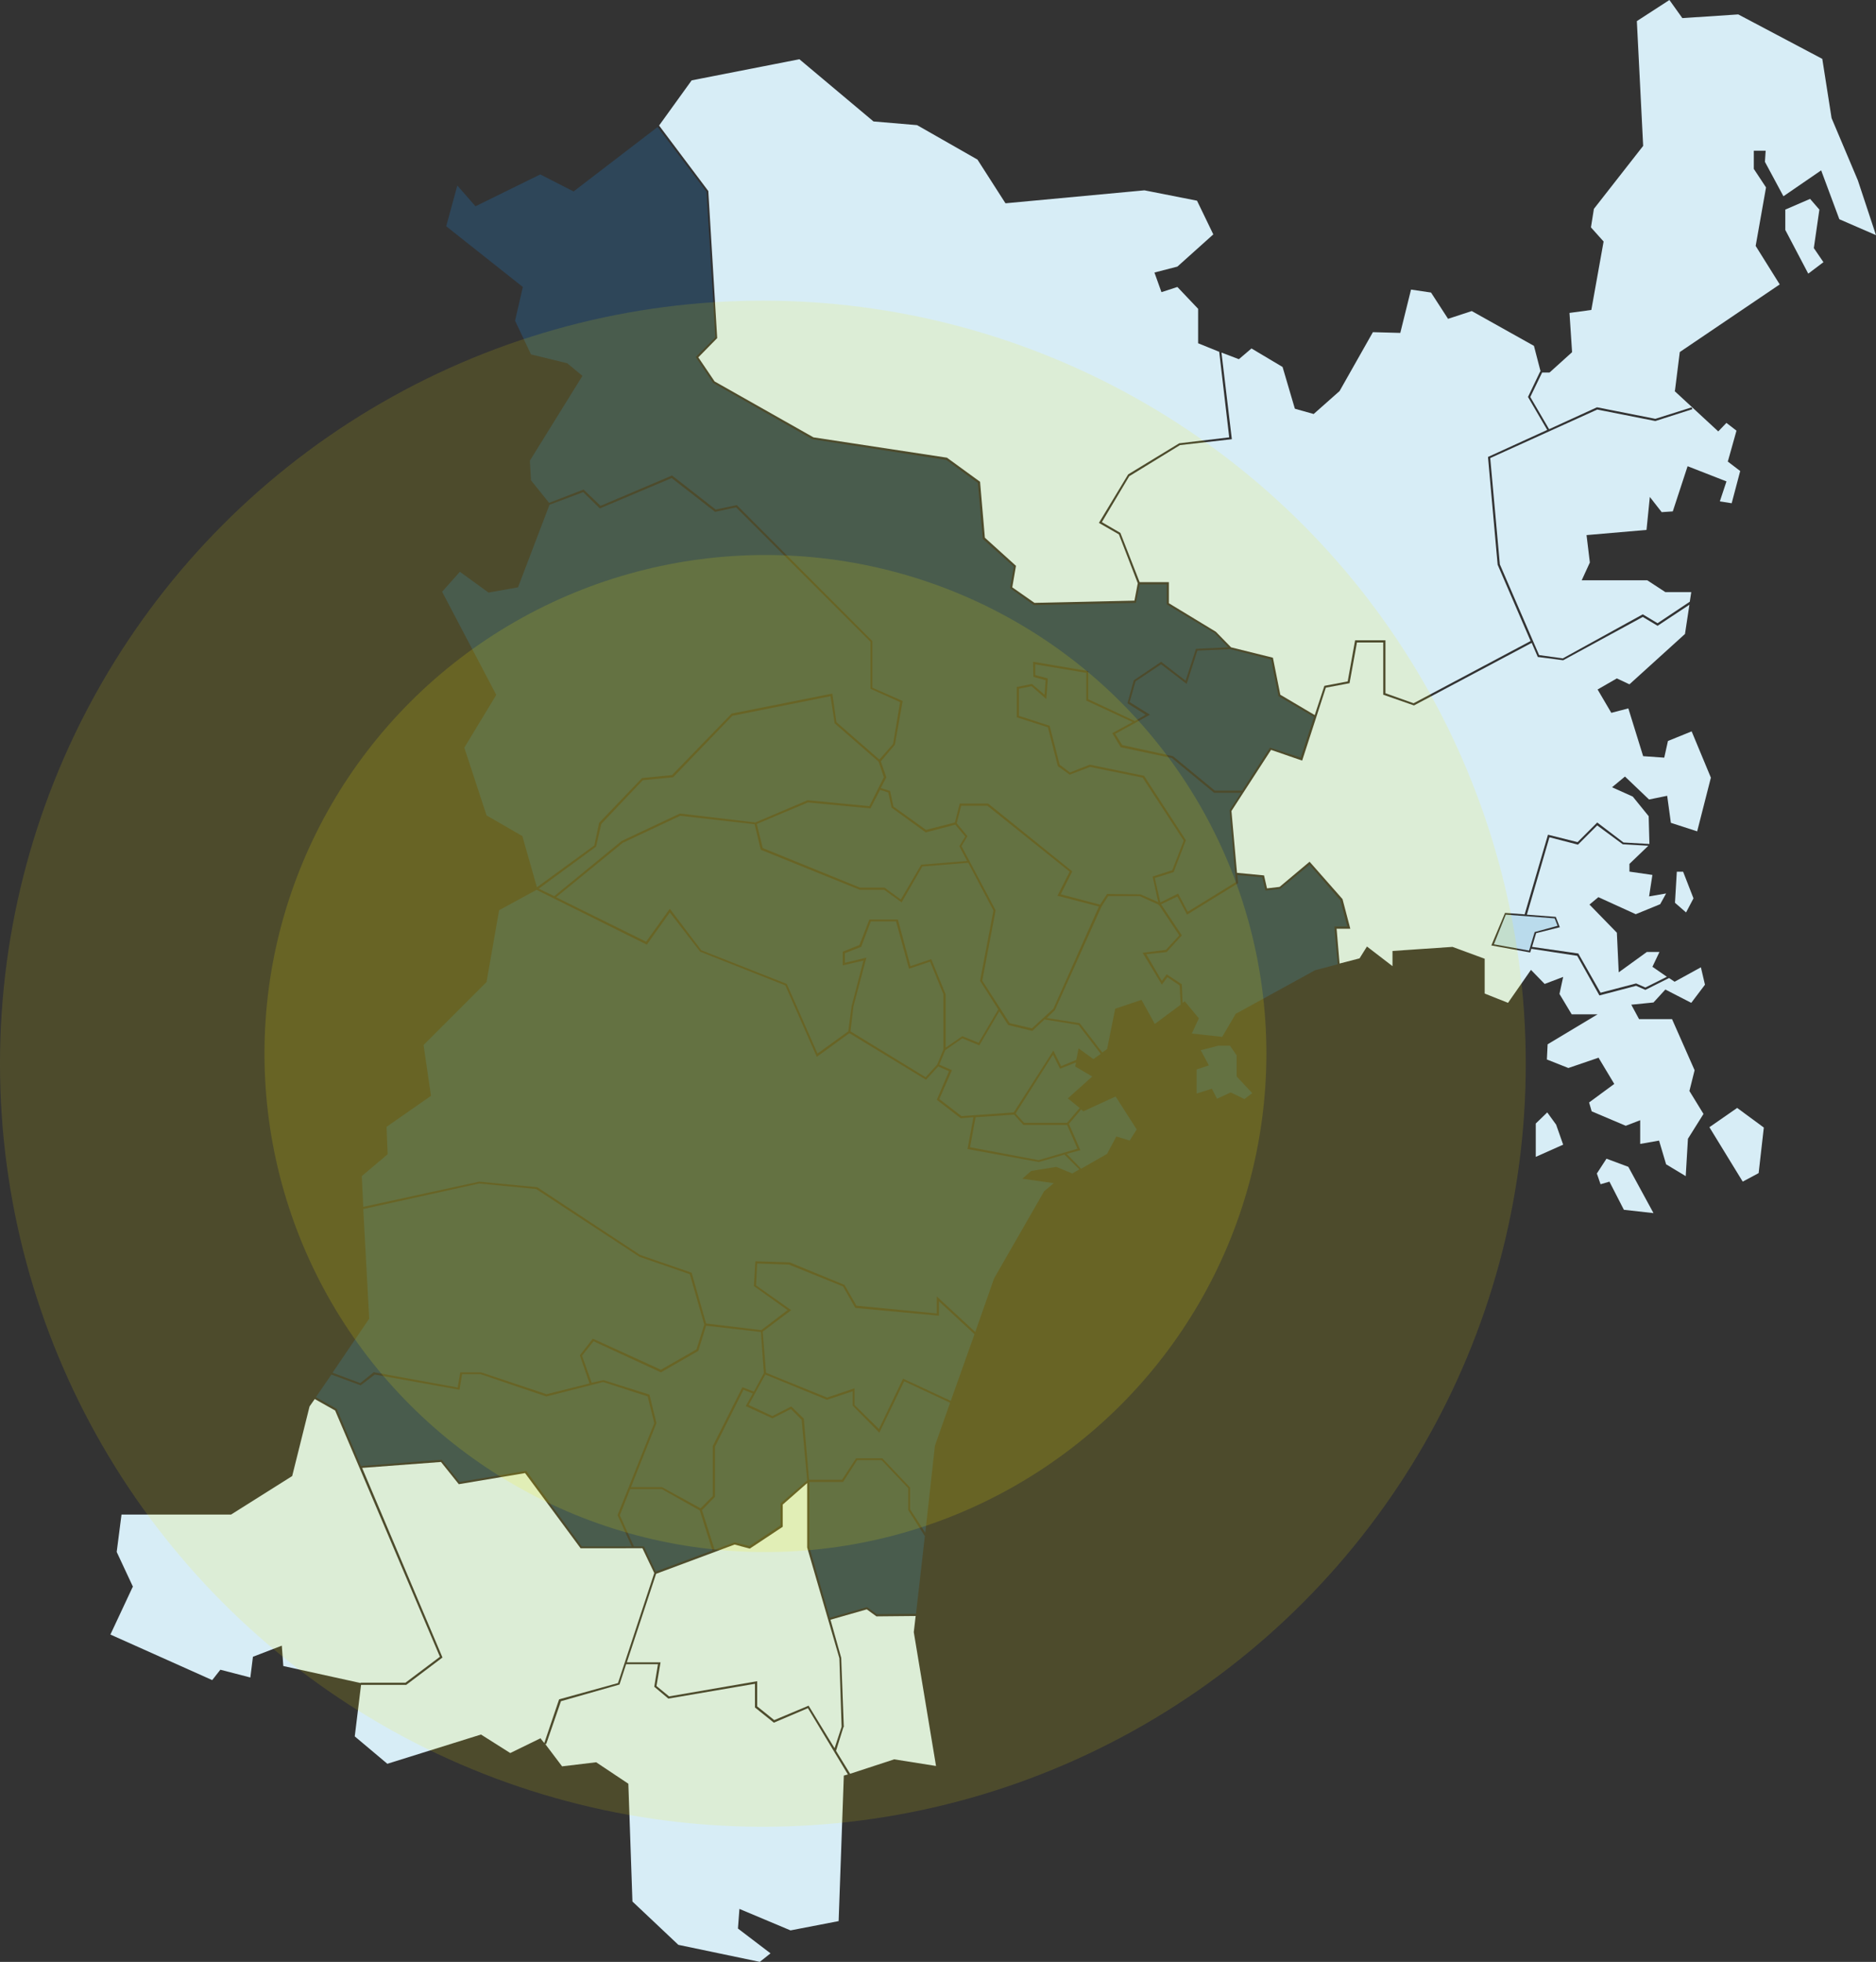 <svg xmlns="http://www.w3.org/2000/svg" width="282.768" height="295.647" viewBox="0 0 282.768 295.647">
  <rect x="0" y="0" width="282.768" height="295.647" fill="#333333" stroke="none"/>
  <g id="グループ_459" data-name="グループ 459" transform="translate(-179.532 -3094.147)">
    <path id="パス_809" data-name="パス 809" d="M381.573,64.676l7.2-3.292h.056l8.761,1.73,5.469-1.73.112.279-5.58,1.786h0l-8.761-1.73L372.7,69.029l1.451,16.016,5.915,13.672,3.571.5,12.054-6.641,2.232,1.339,4.855-3.237L403,89.23H399.1l-2.734-1.786h-9.877l1.228-2.679-.5-4.129,9.04-.781.5-4.967,1.786,2.288,1.674-.112,2.232-6.808,5.859,2.288-1,3.013,1.786.279,1.284-4.855-1.9-1.451.056-.056,1.283-4.576L408.3,63.728l-1.228,1.283-6.585-6.083.056-.056.725-5.8.056-.056,15.011-10.156-3.627-5.8,1.563-8.817-1.841-2.79V22.712h1.786l-.112,1.674,2.79,5.19,5.692-3.906.056.167,2.679,7.2,5.525,2.4-2.734-8.259L424.151,17.8l-1.4-8.929-12.667-6.7-8.426.558L399.709,0,394.8,3.181l.949,18.75v.056l-7.422,9.487-.446,2.79,1.9,2.121v.056l-1.842,10.268-3.292.446.391,5.915-3.4,3.069h-1.116l-1.786,3.683Z" transform="translate(31.453 3094.147)" fill="#d7edf6"/>
    <path id="パス_810" data-name="パス 810" d="M206.017,220.331l-1.507-1.786-4.464,1.172-.056-.056-5.078-3.683-.5-2.288-1.228-.391-1.451,2.79L182.3,215.2l-7.7,3.237.893,3.627,14.676,5.971h3.683l2.455,1.786,3.069-5.246,6.92-.558-1.172-2.232Z" transform="translate(119.006 2999.876)" fill="rgba(36,115,177,0.3)"/>
    <path id="パス_811" data-name="パス 811" d="M245.62,227.533,233.232,217.6H229.27l-.67,2.623,1.618,1.953-.893,1.507,5.134,9.654v.056l-2.009,10.547,4.129,6.417,3.348.781,3.237-2.958,6.864-15.4-6.25-1.618Z" transform="translate(95.14 2997.975)" fill="rgba(36,115,177,0.3)"/>
    <path id="パス_812" data-name="パス 812" d="M299.358,191.65l2.009-6.138-5.357-3.125-1.116-5.525-6.138-1.563-4.967.223-1.618,5.022-3.85-2.958-3.85,2.567-.893,3.125,3.069,1.9-5.246,2.9,1.06,1.674,7.645,1.674,6.306,5.19h4.13l4.185-6.473Z" transform="translate(76.224 3016.67)" fill="rgba(36,115,177,0.3)"/>
    <path id="パス_813" data-name="パス 813" d="M136.961,205.69h.056l11.328,1.339,7.868-3.348h.056l9.263.893,2.176-4.353-.781-2.344-6.641-5.8v-.056L159.673,188l-14.788,2.958-8.929,9.263-4.576.446-6.25,6.585-.781,3.4-.056.056-8.594,6.306,2.344,1.116,10.156-8.315Z" transform="translate(145.038 3011.057)" fill="rgba(36,115,177,0.3)"/>
    <path id="パス_814" data-name="パス 814" d="M255.556,180.683l-7.7-1.283v1.618l1.9.5-.223,3.125-2.232-1.953-1.9.391v4.074l4.632,1.507,1.507,5.859,1.563,1.172,2.958-1.172,8.2,1.674,6.306,9.71-1.842,4.8-2.846.893.837,3.683,2.679-1.339,1.451,2.734,7.255-4.464-.949-10.77v-.056l1.73-2.623h-4.074l-.056-.056-6.306-5.19-7.7-1.618-1.283-2.121,3.069-1.674-6.975-3.237Z" transform="translate(87.715 3014.859)" fill="rgba(36,115,177,0.3)"/>
    <path id="パス_815" data-name="パス 815" d="M271.092,254.221l-.837,1.116-2.9-4.8,3.516-.446,2.009-2.176-3.013-4.52h-.056l-.056-.112L266.907,242h-4.743l-1,1.563-7.031,15.625-1.228,1.172,4.967.781,3.4,4.408.725-.5,1.228-6.083,3.962-1.339,2.009,3.627,3.906-2.9-.167-2.9Z" transform="translate(84.401 2987.191)" fill="rgba(36,115,177,0.3)"/>
    <path id="パス_816" data-name="パス 816" d="M166.717,242.119l-3.125.725V240.78l2.511-1,1.507-3.85h4.3l1.9,7.031,3.125-1.06,2.176,5.3v8.036l2.511-1.73,2.455,1,2.958-5.022-2.734-4.3v-.056l2.009-10.547-3.795-7.2-6.92.558-3.125,5.413-2.623-1.9h-3.683l-14.9-6.027-.056-.112-.893-3.739L139.094,220.3l-8.65,4.074-10.045,8.2,13.56,6.7,3.571-4.967,4.743,6.25,12.891,5.078,4.632,10.491,4.632-3.348.5-3.795Z" transform="translate(142.961 2996.782)" fill="rgba(36,115,177,0.3)"/>
    <path id="パス_817" data-name="パス 817" d="M260.365,304.192l-2.065.558,2.176,2.232,3.906-2.232,1.4-2.623,2.009.614,1.06-1.674-3.181-4.966-4.855,2.232-.335-.279-1.842,2.176Z" transform="translate(82.014 2963.281)" fill="rgba(36,115,177,0.3)"/>
    <path id="パス_818" data-name="パス 818" d="M239.748,274.328l-1.842,1.73-3.627-.893L232.94,273.1l-3.013,5.134-2.567-1.06-2.567,1.786-.893,2.176,1.9.837-1.9,4.353,3.348,2.567,7.868-.558,5.971-9.319,1.172,2.344,2.288-.949.335-1.73,2.232,1.618,1.116-.781-3.348-4.353Z" transform="translate(97.218 2973.446)" fill="rgba(36,115,177,0.3)"/>
    <path id="パス_819" data-name="パス 819" d="M213.244,259.793l-2.009-4.911-3.181,1.06L206.1,248.8h-3.795l-1.451,3.85-2.455.949v1.451l3.237-.781-1.953,7.366-.446,3.739,11.328,6.92,1.73-1.9.949-2.288Z" transform="translate(108.488 2984.186)" fill="rgba(36,115,177,0.3)"/>
    <path id="パス_820" data-name="パス 820" d="M250.136,284.8l-5.636,8.873,1.283,1.4h6.473l1.9-2.232-1.786-1.451,3.683-3.292-2.567-1.507.112-.614-2.4.949Z" transform="translate(88.113 2968.275)" fill="rgba(36,115,177,0.3)"/>
    <path id="パス_821" data-name="パス 821" d="M201.967,349.068,189.355,347.9l-1.842-3.237-8.147-3.292-4.8-.167-.167,3.292,5.3,3.739-4.3,3.237.5,6.194,9.208,3.739,4.129-1.4v2.511l3.683,3.627,3.627-7.589,7.2,3.348,3.571-10.045-5.357-4.966Z" transform="translate(119.095 2943.348)" fill="rgba(36,115,177,0.3)"/>
    <path id="パス_822" data-name="パス 822" d="M456.7,61.122l.837-5.8-1.4-1.618L452.4,55.318v3.069l3.46,6.585,2.288-1.73L456.7,61.122Z" transform="translate(-3.771 3070.413)" fill="#d7edf6"/>
    <path id="パス_823" data-name="パス 823" d="M431.9,302.1l5.022,8.2,2.4-1.284.781-6.864-4.018-2.958Z" transform="translate(5.289 2961.911)" fill="#d7edf6"/>
    <path id="パス_824" data-name="パス 824" d="M386.73,300.4,385,302.074V307.1l4.129-1.842-1.06-3.013Z" transform="translate(26.017 2961.381)" fill="#d7edf6"/>
    <path id="パス_825" data-name="パス 825" d="M402.951,312.9l-1.451,2.232.558,1.618,1.339-.391,2.176,4.241,4.464.5-3.795-6.975Z" transform="translate(18.725 2955.856)" fill="#d7edf6"/>
    <path id="パス_826" data-name="パス 826" d="M161.753,383.894v7.534l-1.953,2.009,1.9,5.971,3.013-1.116,2.232.558,4.688-3.125v-3.292l4.018-3.46-.837-9.152-1.618-1.618-2.79,1.4-4.018-1.841,1.06-1.9-1.4-.558Z" transform="translate(125.547 2928.277)" fill="rgba(36,115,177,0.3)"/>
    <path id="パス_827" data-name="パス 827" d="M145.257,385.511l1.842-1.842v-7.533l4.464-8.873,1.73.67,1.507-2.79-.446-6.194L146.094,358l-1.172,3.795-5.636,3.237-10.156-4.687-1.73,2.176,1.451,4.074,1.73-.391h.056l6.92,2.176,1.06,4.3-3.85,9.654h4.688Z" transform="translate(139.867 2935.924)" fill="rgba(36,115,177,0.3)"/>
    <path id="パス_828" data-name="パス 828" d="M192.1,379.961l-4.018-4.074v-2.176l-3.85,1.283h-.056l-9.263-3.795-2.511,4.576,3.571,1.674L178.817,376l1.9,1.842v.056l.781,9.152h4.967l2.121-3.237h3.962l4.185,4.409v3.292l2.288,3.516,1.451-13.114,2.288-6.473-6.92-3.237Z" transform="translate(119.979 2930.09)" fill="rgba(36,115,177,0.3)"/>
    <path id="パス_829" data-name="パス 829" d="M162.993,407.085l-4.967,3.292-2.288-.614-11.83,4.408L139.5,427.509h5.078l-.614,3.571,1.9,1.563,13.281-2.288v3.795l2.567,2.065,5.19-2.176.056.112,3.85,6.306,1.06-3.237-.335-10.324-4.855-16.685V400.5l-3.683,3.237Z" transform="translate(134.519 2917.14)" fill="#d7edf6"/>
    <path id="パス_830" data-name="パス 830" d="M149.654,405.337l-5.748-3.237h-4.743l-1.563,3.962,2.121,4.687h1.507l1.786,3.795,8.538-3.181Z" transform="translate(135.359 2916.433)" fill="rgba(36,115,177,0.3)"/>
    <path id="パス_831" data-name="パス 831" d="M242.524,307.864l5.859-1.73-1.562-3.571h-6.585l-1.4-1.563-5.8.391-.837,4.52Z" transform="translate(93.549 2961.115)" fill="rgba(36,115,177,0.3)"/>
    <path id="パス_832" data-name="パス 832" d="M151.887,458.217l-2.846-2.288v-3.571l-13.058,2.232-2.121-1.786.558-3.4h-4.8l-1,3.069L119.8,454.98l-2.232,6.473-.167-.056,2.567,3.4,5.134-.614,4.855,3.237v.056l.614,17.69,6.92,6.529,12.277,2.567,1.618-1.283-4.911-3.739.223-2.958,7.7,3.237,7.254-1.4.781-21.931.614-.167-6.027-9.989Z" transform="translate(144.287 2895.528)" fill="#d7edf6"/>
    <path id="パス_833" data-name="パス 833" d="M105.676,428.115l5.469-16.574-1.786-3.739H100.04L91.67,396.474l-9.989,1.674L79,394.8l-11.886.893,12.109,28.571-5.469,4.129H66.949L66,436.151l4.911,4.129,14.118-4.409,4.408,2.79,4.576-2.232.056.112.5.614L96.8,430.57Z" transform="translate(167.004 2919.659)" fill="#d7edf6"/>
    <path id="パス_834" data-name="パス 834" d="M44.475,420.546l5.19-3.906L33.873,379.53,30.8,377.8l-.781,1.116L27.4,389.407h0l-9.208,5.8H1.674l-.725,5.636L3.4,406.092l-.056.056L0,413.291l15.346,6.864,1.228-1.563,4.52,1.172.391-3.125,4.353-1.674.223,3.069L37.723,420.6v-.056Z" transform="translate(196.173 2927.173)" fill="#d7edf6"/>
    <path id="パス_835" data-name="パス 835" d="M58.681,376.4l3.627,8.538,12.165-.949,2.679,3.348L87.2,385.665l.056.056,8.315,11.328H103.1l-2.121-4.687v-.056l5.525-13.839-1-4.018-6.7-2.176-8.538,2.176H90.21L80.333,371.1h-2.79l-.391,2.344-12.779-2.288-2.121,1.618-4.408-1.618-2.344,3.4,3.181,1.786Z" transform="translate(171.644 2930.134)" fill="rgba(36,115,177,0.3)"/>
    <path id="パス_836" data-name="パス 836" d="M424.274,241.538l1.116-2.121-1.562-4.018h-.949l-.279,4.688Z" transform="translate(9.399 2990.108)" fill="#d7edf6"/>
    <path id="パス_837" data-name="パス 837" d="M66.25,348l.056.056,12.556,2.288.391-2.288h3.125l9.877,3.292,6.473-1.618-1.451-4.241,1.953-2.511,10.268,4.687,5.357-3.069,1.172-3.739-2.176-7.589-7.589-2.623L90.692,320.437,82.1,319.6l-17.467,3.85.893,16.462v.056L60,348.116l4.185,1.562Z" transform="translate(169.655 2952.895)" fill="rgba(36,115,177,0.3)"/>
    <path id="パス_838" data-name="パス 838" d="M199.969,434.6l-5.469,1.562,1.618,5.748.391,10.435h-.056l-1.116,3.571,2.121,3.46L204.1,457.2l6.306,1-3.348-20.145V438l.279-2.4-5.915.056Z" transform="translate(110.211 2902.069)" fill="#d7edf6"/>
    <path id="パス_839" data-name="パス 839" d="M203.7,401.833v-3.292l-4.018-4.241H196l-2.121,3.292H188.8v9.821l3.069,10.658,5.636-1.618,1.451,1.06,5.915-.056,1.339-11.775h-.056Z" transform="translate(112.73 2919.88)" fill="rgba(36,115,177,0.3)"/>
    <path id="パス_840" data-name="パス 840" d="M299.427,283.851l-1-1.451h-1.786l-2.623.67,1.228,2.288-1.842.614V289.6l2.288-.725.781,1.507,2.065-.949,2.065,1,1.172-.893-2.344-2.511Z" transform="translate(66.501 2969.336)" fill="rgba(36,115,177,0.3)"/>
    <path id="パス_841" data-name="パス 841" d="M94.351,285.11l15.513,10.212L117.621,298l2.176,7.645,8.315,1,3.962-3.013L127,300.01l.223-3.739,5.19.167,8.259,3.4,1.786,3.125,12.109,1.172v-2.567l5.8,5.357,2.846-8.092,7.533-13.114L172.2,284.5l-4.743-.67,1.339-1.172,3.795-.614,2.4,1,1.06-.614-2.232-2.232-3.85,1.116h-.056l-10.714-1.953.893-4.8-1.9.167-3.627-2.79,1.842-4.3-1.618-.725-1.842,2.009L141.393,261.9l-4.911,3.571-4.743-10.77L118.9,249.619l-4.576-5.915-3.46,4.855L94.239,240.3,88.6,243.369l-1.9,10.826h0l-9.487,9.487,1.116,7.645-.056.056-6.641,4.632.167,4.129L67.9,283.436l.223,4.632,17.467-3.795Z" transform="translate(166.164 2987.943)" fill="rgba(36,115,177,0.3)"/>
    <path id="パス_842" data-name="パス 842" d="M279.575,101.638l-7.645,4.688-4.129,6.92,2.79,1.618,2.9,7.422H277.9v3.181l7.087,4.3,2.288,2.344,6.306,1.563,1.116,5.58,5.19,3.069,1.451-4.408,3.516-.67,1.116-6.194h4.576v7.98l4.241,1.507,17.634-9.375-4.967-11.5L326,103.423l8.929-4.074-2.9-4.967,1.842-3.85h.056l-1-3.85-9.375-5.246-3.571,1.172-2.567-3.962L314.4,78.2l-1.618,6.529-4.129-.112-5.022,8.873-3.906,3.46-2.79-.781-.056-.056-1.841-6.25-4.687-2.79-1.9,1.618-2.623-1,1.563,13.058Z" transform="translate(77.815 3059.585)" fill="#d7edf6"/>
    <path id="パス_843" data-name="パス 843" d="M393.2,222.9l-2.9,2.9-4.3-1.116-3.4,11.663,4.353.335.614,1.562-3.571.893-.614,2.065,6.975,1,.056.112,3.292,5.8,5.357-1.4,1.4.614,3.237-1.618-2.176-1.507,1.06-2.232h-1.9l-4.241,3.069-.279-5.971-4.129-4.241,1.339-1.116,5.636,2.567,3.683-1.507.893-1.618-2.567.446.5-3.237-3.46-.5V228.7l2.846-2.734-3.85-.223Z" transform="translate(27.078 2995.633)" fill="#d7edf6"/>
    <path id="パス_844" data-name="パス 844" d="M155.622,35.922l1.339,22.1-.056.056-2.79,2.846,2.455,3.627,14.9,8.426,20.145,3.069.056.056,4.911,3.571.725,8.426,4.688,4.241-.558,3.237,3.348,2.344,15.067-.335.5-2.623L217.508,87.6l-3.013-1.73,4.408-7.31,7.7-4.688,7.533-.893-1.507-12.891L229.45,58.8v-5.19l-3.125-3.292-2.4.781-1.06-2.958,3.46-.893,5.413-4.855-2.455-5.078-7.924-1.562-20.926,1.953-.056-.056-4.185-6.529-9.1-5.19-6.585-.558-.056-.056L169.35,16l-16.239,3.181L148.2,25.989l7.422,9.877Z" transform="translate(130.674 3087.075)" fill="#d7edf6"/>
    <path id="パス_845" data-name="パス 845" d="M364.8,165.142l-12,6.529-3.85-.5v-.056l-.893-2.065-17.745,9.431-4.632-1.618v-7.868h-3.962L320.6,175.13l-3.571.67-3.571,10.993-4.687-1.618-5.971,9.208.837,9.319,4.074.391.446,1.953,1.9-.223,4.52-3.795,4.966,5.636,1.172,4.464h-2.065l.446,5.246,3.013-.781,1.116-1.786,3.85,2.958v-2.288l9.04-.614,4.855,1.786v5.246l3.516,1.4,3.46-4.967,2.065,2.121,2.79-1.06-.558,2.567,1.841,3.069h3.906l-7.533,4.52-.112,2.288,3.237,1.283,4.576-1.562v.056l2.344,3.906-3.795,2.79.391,1.339,5.134,2.176,2.176-.837v3.571l2.846-.5,1.06,3.571,2.958,1.786.335-5.636,2.344-3.739-2.121-3.46.781-3.125-3.4-7.7H364.24l-1.172-2.176,3.348-.335,1.786-1.953,3.906,2.009,2.065-2.734-.614-2.623-3.962,2.176-.837-.558-3.571,1.786-1.4-.614-5.524,1.451-3.348-5.971-6.92-1.06-.167.558-5.859-1.06,2.065-4.911,2.958.223,3.516-12,4.464,1.116,2.958-2.958,3.962,3.013,3.906.223-.112-4.185-2.4-2.958-3.125-1.4,1.953-1.618,3.627,3.46,2.734-.558.558,4.074L373,197.452l2.065-8.092-2.9-6.975-3.571,1.451-.558,2.511-3.181-.223-2.232-7.2-2.567.67-2.065-3.516,2.9-1.674,1.9.893,8.371-7.589.67-4.409-4.8,3.181Z" transform="translate(62.347 3021.974)" fill="#d7edf6"/>
    <path id="パス_846" data-name="パス 846" d="M113.97,91.387l10.77-4.576,6.585,5.134,3.181-.67.056.056,20.368,20.424v7.031l4.576,2.009-1.172,6.585-2.121,2.511.837,2.4-.837,1.618,1.4.446.5,2.344,4.911,3.516,4.353-1.116.725-2.846h4.3l12.667,10.212-1.73,3.46,5.915,1.562,1.06-1.618,5.022.056,2.679,1.172-.837-3.85,2.958-.949,1.73-4.464-6.194-9.487-7.924-1.618-3.069,1.172-1.786-1.284-1.507-5.859-4.687-1.507v-4.576l2.288-.446,1.9,1.618.167-2.176-1.842-.5-.056-2.288,8.315,1.4v4.241l7.031,3.292,1.618-.949-2.734-1.73.949-3.46,4.129-2.79,3.683,2.846,1.563-4.8,4.855-.223-2.009-2.121-7.254-4.353v-3.013H195.22l-.558,2.79-15.4.335-.056-.056-3.516-2.511.558-3.237-4.687-4.185v-.112l-.725-8.315-4.743-3.46-20.2-3.125L130.934,72.86l-2.623-3.906L131.269,66,129.93,44.066,122.564,34.3,109.9,44.01l-5.022-2.567-9.766,4.8-2.734-3.125L90.7,49.255l11.551,9.152-1.172,5.078,2.4,5.078,5.469,1.339,2.288,1.9-7.924,12.779.167,2.958,2.734,3.4,5.19-2.009Z" transform="translate(156.087 3078.988)" fill="rgba(36,115,177,0.3)"/>
    <path id="パス_847" data-name="パス 847" d="M310.1,242.819l-1.06-3.962-4.632-5.357L300,237.127l-2.232.279-.5-2.009-3.739-.335.112,1.228-7.7,4.743-1.451-2.734-2.455,1.172,3.125,4.687-2.288,2.511L279.8,247l2.344,4.018.725-1,2.288,1.507.112,2.79.335-.223,2.12,2.567-1.06,2.288,4.576.5,2.065-3.516h.056l11.886-6.529,3.4-.893-.5-5.692Z" transform="translate(72.512 2990.948)" fill="rgba(36,115,177,0.3)"/>
    <path id="パス_848" data-name="パス 848" d="M113.261,181.053l6.473-6.752,4.52-.446,8.929-9.208.056-.056,15.179-3.013.614,4.3,6.473,5.636,2.065-2.344,1.06-6.306-4.464-2.009v-7.087l-20.257-20.257-3.125.67h-.056L124.2,129.1l-10.826,4.576-2.511-2.455-5.078,1.9-4.743,12.444-4.408.781h-.056l-4.3-3.125L89.6,146.232l8.147,15.513v.056l-4.8,7.924L96.3,179.937l5.413,3.125v.056l2.176,7.645,8.65-6.306Z" transform="translate(156.573 3037.089)" fill="rgba(36,115,177,0.3)"/>
    <path id="パス_849" data-name="パス 849" d="M382.852,247.558,375.486,247l-1.786,4.464,5.3.949.837-2.79,3.46-.949Z" transform="translate(31.011 2984.982)" fill="#badbec"/>
    <g id="グループ_457" data-name="グループ 457" transform="translate(7.83 -6.429)">
      <circle id="楕円形_85" data-name="楕円形 85" cx="114.989" cy="114.989" r="114.989" transform="translate(171.702 3145.882)" fill="rgba(255,243,0,0.13)"/>
      <ellipse id="楕円形_86" data-name="楕円形 86" cx="75.51" cy="75.126" rx="75.51" ry="75.126" transform="translate(211.565 3184.212)" fill="rgba(255,243,0,0.15)"/>
    </g>
  </g>
</svg>
